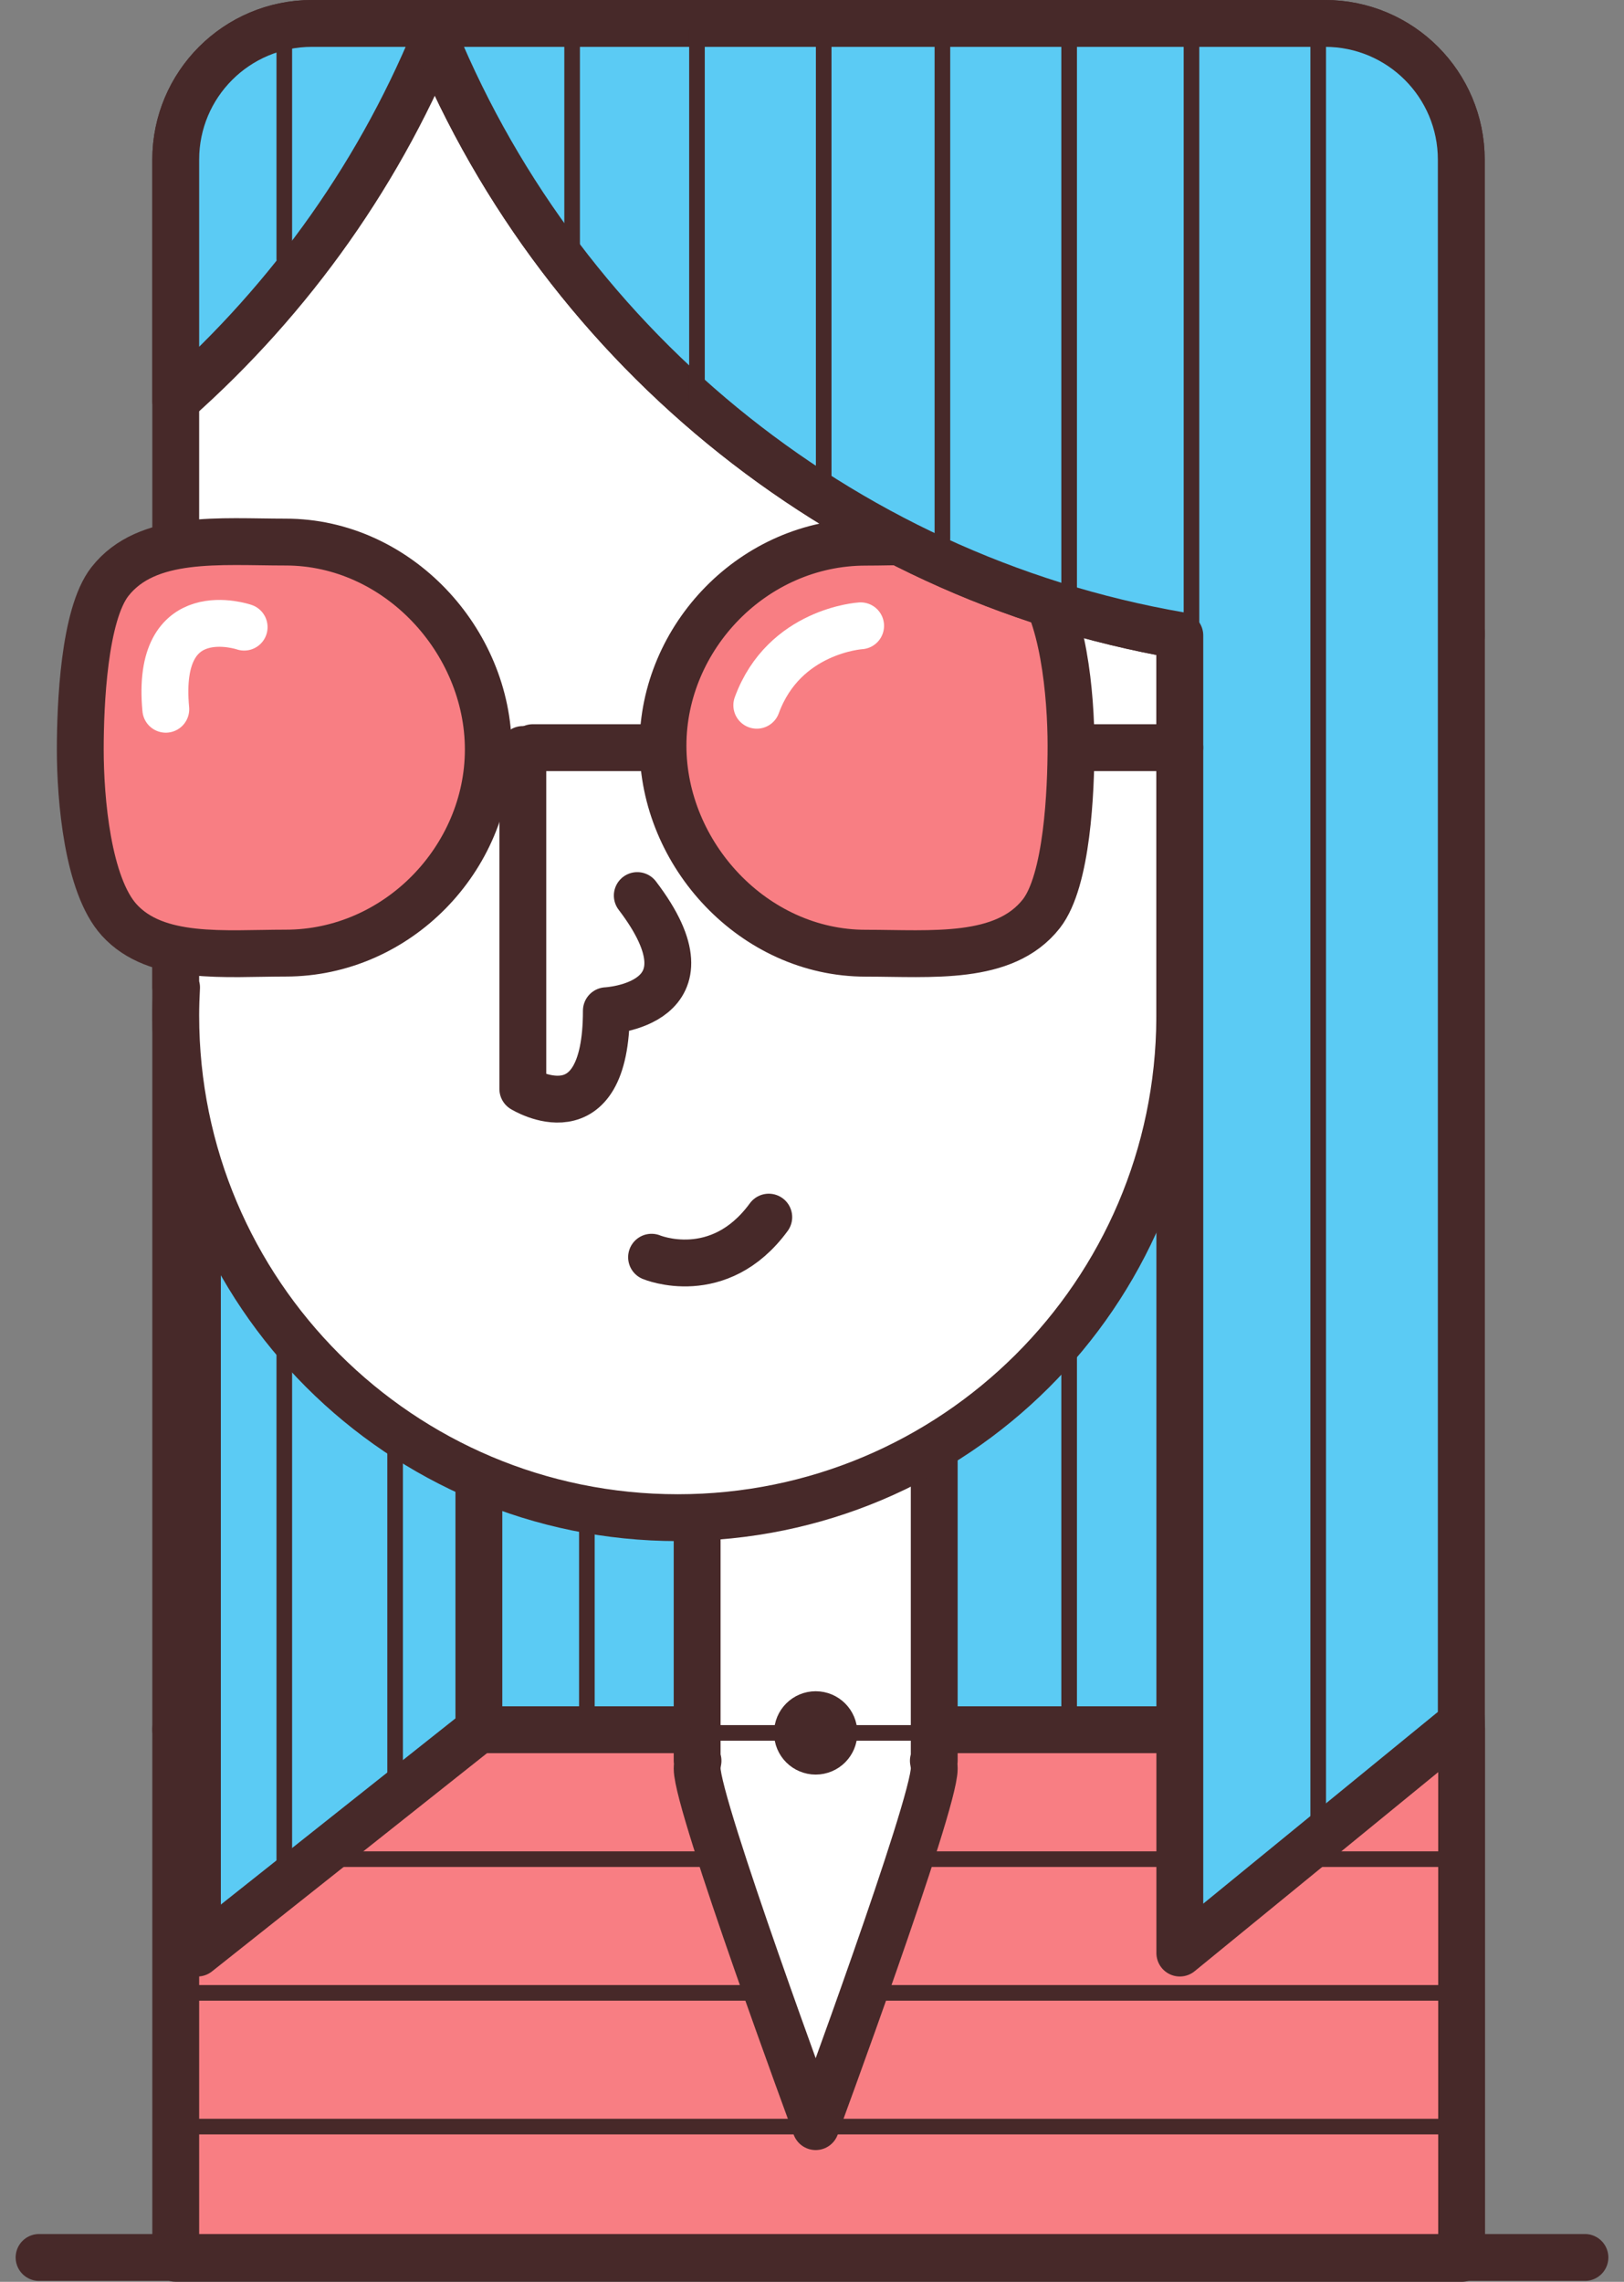 <?xml version="1.0" encoding="utf-8"?>
<!-- Generator: Adobe Illustrator 16.0.0, SVG Export Plug-In . SVG Version: 6.00 Build 0)  -->
<!DOCTYPE svg PUBLIC "-//W3C//DTD SVG 1.1//EN" "http://www.w3.org/Graphics/SVG/1.1/DTD/svg11.dtd">
<svg version="1.1" id="Layer_1" xmlns="http://www.w3.org/2000/svg" xmlns:xlink="http://www.w3.org/1999/xlink" x="0px" y="0px"
	 width="104px" height="146.088px" viewBox="-233.976 -1128.609 104 146.088"
	 enable-background="new -233.976 -1128.609 104 146.088" xml:space="preserve">
<rect x="-233.976" y="-1128.609" width="104" height="146.088" fill="#808080" stroke="none"/>
<g id="jeremyshirtcolor_3_">
	<path fill="#F87E83" d="M-222.722-984.024v-33.874c0-4.816,0.255-8.722,5.071-8.722h68.555c4.818,0,8.722,3.905,8.722,8.722v22.81
		v3.927v7.141h-82.348V-984.024z"/>
</g>
<g id="jeremyshirt_4_">
	<path fill="#F87E83" d="M-222.722-984.024v-33.874c0-4.816,0.255-8.722,5.071-8.722h68.555c4.818,0,8.722,3.905,8.722,8.722v22.81
		v3.927v7.141h-82.348V-984.024z"/>
</g>
<g id="jeremystripes_1_">
	
		<line fill="none" stroke="#472929" stroke-linecap="round" stroke-linejoin="round" stroke-miterlimit="10" x1="-140.374" y1="-1018.142" x2="-222.722" y2="-1018.142"/>
	
		<line fill="none" stroke="#472929" stroke-linecap="round" stroke-linejoin="round" stroke-miterlimit="10" x1="-140.374" y1="-1009.581" x2="-222.722" y2="-1009.581"/>
	
		<line fill="none" stroke="#472929" stroke-linecap="round" stroke-linejoin="round" stroke-miterlimit="10" x1="-140.374" y1="-1001.021" x2="-222.722" y2="-1001.021"/>
	
		<line fill="none" stroke="#472929" stroke-linecap="round" stroke-linejoin="round" stroke-miterlimit="10" x1="-140.374" y1="-992.459" x2="-222.722" y2="-992.459"/>
</g>
<g id="jeremyshirt_2_">
	<path fill="none" stroke="#472929" stroke-width="3" stroke-linecap="round" stroke-linejoin="round" stroke-miterlimit="10" d="
		M-222.722-984.024v-33.874l5.071-8.722h68.555c4.818,0,8.722,3.905,8.722,8.722v22.81v3.927v7.141L-222.722-984.024z"/>
</g>
<rect x="-222.722" y="-1088.091" fill="#5BCBF4" stroke="#472929" stroke-width="3" stroke-linecap="round" stroke-linejoin="round" stroke-miterlimit="10" width="82.325" height="70.223"/>
<path fill="#FFFFFF" stroke="#472929" stroke-width="3" stroke-linecap="round" stroke-linejoin="round" stroke-miterlimit="10" d="
	M-174.148-1040.924h-15.183v25.044h0.056c-0.035,0.165-0.056,0.332-0.056,0.502c0,2.366,7.591,22.921,7.591,22.921
	s7.592-20.555,7.592-22.921c0-0.17-0.022-0.337-0.057-0.502h0.057V-1040.924z"/>
<polygon fill="#5BCBF4" stroke="#472929" stroke-width="3" stroke-linecap="round" stroke-linejoin="round" stroke-miterlimit="10" points="
	-203.309,-1017.868 -221.333,-1003.569 -221.333,-1087.925 -203.309,-1087.925 "/>
<g id="jeremyhead_1_">
	
		<path fill="#FFFFFF" stroke="#472929" stroke-width="3" stroke-linecap="round" stroke-linejoin="round" stroke-miterlimit="10" d="
		M-205.385-1127.109H-214c-4.816,0-8.722,3.904-8.722,8.721v52.938l0.053,0.059c-0.033,0.596-0.053,1.198-0.053,1.802
		c0,17.757,14.394,32.145,32.15,32.145c17.709,0,32.074-14.317,32.147-32.011l0.003-0.003v-7.141v-3.924v-43.865
		c0-4.816-3.903-8.721-8.722-8.721h-13.721H-205.385"/>
</g>
<path fill="#5BCBF4" d="M-222.722-1118.388v15.439c7.402-6.56,13.278-14.803,16.973-24.16h-1.128H-214
	C-218.816-1127.109-222.722-1123.205-222.722-1118.388z"/>
<g id="jeremybase_1_">
	
		<line fill="none" stroke="#472929" stroke-width="3" stroke-linecap="round" stroke-linejoin="round" stroke-miterlimit="10" x1="-132.478" y1="-984.081" x2="-231.474" y2="-984.081"/>
</g>
<path fill="#F87E83" stroke="#472929" stroke-width="3" stroke-linecap="round" stroke-linejoin="round" stroke-miterlimit="10" d="
	M-202.706-1080.624c0,6.963-5.812,13.036-12.979,13.036c-3.876,0-8.279,0.496-10.657-2.123c-2.02-2.222-2.493-7.716-2.493-10.913
	c0-2.863,0.237-8.635,1.902-10.755c2.372-3.019,7.037-2.525,11.248-2.525C-208.518-1093.905-202.706-1087.578-202.706-1080.624z"/>
<path fill="#F87E83" stroke="#472929" stroke-width="3" stroke-linecap="round" stroke-linejoin="round" stroke-miterlimit="10" d="
	M-191.518-1080.87c0-6.956,5.812-13.028,12.98-13.028c3.875,0,8.278-0.496,10.656,2.122c2.021,2.224,2.493,7.716,2.493,10.906
	c0,2.872-0.237,8.643-1.902,10.763c-2.372,3.019-7.037,2.525-11.247,2.525C-185.706-1067.582-191.518-1073.909-191.518-1080.87z"/>
<g id="jeremynose_1_">
	<path fill="none" stroke="#472929" stroke-width="3" stroke-linecap="round" stroke-linejoin="round" stroke-miterlimit="10" d="
		M-200.495-1080.624v21.732c0,0,5.35,3.32,5.35-5.008c0,0,7.331-0.352,1.98-7.373"/>
</g>
<path fill="none" stroke="#472929" stroke-width="3" stroke-linecap="round" stroke-linejoin="round" stroke-miterlimit="10" d="
	M-149.119-1127.109h-31.745h-24.521h-1.127c7.995,20.242,26.095,35.375,48.091,39.184h18.024v-30.463
	C-140.397-1123.205-144.3-1127.109-149.119-1127.109z"/>
<path fill="none" stroke="#472929" stroke-width="3" stroke-linecap="round" stroke-linejoin="round" stroke-miterlimit="10" d="
	M-222.722-1118.388v15.439c7.402-6.56,13.278-14.803,16.973-24.16h-1.128H-214C-218.816-1127.109-222.722-1123.205-222.722-1118.388
	z"/>
<path fill="#5BCBF4" stroke="#472929" stroke-width="3" stroke-linecap="round" stroke-linejoin="round" stroke-miterlimit="10" d="
	M-149.119-1127.109h-31.745h-24.521h-1.127c7.995,20.242,26.095,35.375,48.091,39.184v84.356l18.024-14.727v-69.629v-30.463
	C-140.397-1123.205-144.3-1127.109-149.119-1127.109z"/>
<line fill="none" stroke="#472929" stroke-linecap="round" stroke-linejoin="round" stroke-miterlimit="10" x1="-197.338" y1="-1126.745" x2="-197.338" y2="-1110.427"/>
<line fill="none" stroke="#472929" stroke-linecap="round" stroke-linejoin="round" stroke-miterlimit="10" x1="-215.77" y1="-1126.745" x2="-215.77" y2="-1112.011"/>
<line fill="none" stroke="#472929" stroke-linecap="round" stroke-linejoin="round" stroke-miterlimit="10" x1="-215.77" y1="-1042.796" x2="-215.77" y2="-1008.294"/>
<line fill="none" stroke="#472929" stroke-linecap="round" stroke-linejoin="round" stroke-miterlimit="10" x1="-208.673" y1="-1036.774" x2="-208.673" y2="-1013.907"/>
<line fill="none" stroke="#472929" stroke-linecap="round" stroke-linejoin="round" stroke-miterlimit="10" x1="-181.227" y1="-1126.745" x2="-181.227" y2="-1097.279"/>
<line fill="none" stroke="#472929" stroke-linecap="round" stroke-linejoin="round" stroke-miterlimit="10" x1="-189.343" y1="-1126.745" x2="-189.343" y2="-1102.949"/>
<line fill="none" stroke="#472929" stroke-linecap="round" stroke-linejoin="round" stroke-miterlimit="10" x1="-165.509" y1="-1126.745" x2="-165.509" y2="-1089.528"/>
<line fill="none" stroke="#472929" stroke-linecap="round" stroke-linejoin="round" stroke-miterlimit="10" x1="-165.509" y1="-1042.8" x2="-165.509" y2="-1018.142"/>
<line fill="none" stroke="#472929" stroke-linecap="round" stroke-linejoin="round" stroke-miterlimit="10" x1="-196.393" y1="-1031.443" x2="-196.393" y2="-1018.142"/>
<line fill="none" stroke="#472929" stroke-linecap="round" stroke-linejoin="round" stroke-miterlimit="10" x1="-173.625" y1="-1126.745" x2="-173.625" y2="-1094.108"/>
<line fill="none" stroke="#472929" stroke-linecap="round" stroke-linejoin="round" stroke-miterlimit="10" x1="-149.559" y1="-1126.745" x2="-149.559" y2="-1011.097"/>
<line fill="none" stroke="#472929" stroke-linecap="round" stroke-linejoin="round" stroke-miterlimit="10" x1="-157.674" y1="-1126.745" x2="-157.674" y2="-1087.925"/>
<line fill="none" stroke="#472929" stroke-width="3" stroke-linecap="round" stroke-linejoin="round" stroke-miterlimit="10" x1="-199.855" y1="-1080.742" x2="-191.64" y2="-1080.742"/>
<line fill="none" stroke="#472929" stroke-width="3" stroke-linecap="round" stroke-linejoin="round" stroke-miterlimit="10" x1="-164.138" y1="-1080.742" x2="-158.421" y2="-1080.742"/>
<g id="buddybrowleft_5_">
	<path fill="none" stroke="#FFFFFF" stroke-width="3" stroke-linecap="round" stroke-linejoin="round" stroke-miterlimit="10" d="
		M-218.341-1088.458c0,0-5.697-1.957-5.018,5.257"/>
</g>
<g id="buddybrowleft_6_">
	<path fill="none" stroke="#FFFFFF" stroke-width="3" stroke-linecap="round" stroke-linejoin="round" stroke-miterlimit="10" d="
		M-178.862-1088.543c0,0-4.896,0.295-6.65,5.086"/>
</g>
<g id="buddybrowleft_7_">
	
		<path fill="#FFFFFF" stroke="#472929" stroke-width="3" stroke-linecap="round" stroke-linejoin="round" stroke-miterlimit="10" d="
		M-192.251-1048.118c0,0,4.308,1.801,7.506-2.567"/>
</g>
<line fill="none" stroke="#472929" stroke-linecap="round" stroke-linejoin="round" stroke-miterlimit="10" x1="-189.332" y1="-1017.664" x2="-174.148" y2="-1017.664"/>
<circle fill="none" stroke="#472929" stroke-width="3" stroke-linecap="round" stroke-linejoin="round" stroke-miterlimit="10" cx="-181.74" cy="-1017.664" r="1.168"/>
</svg>
